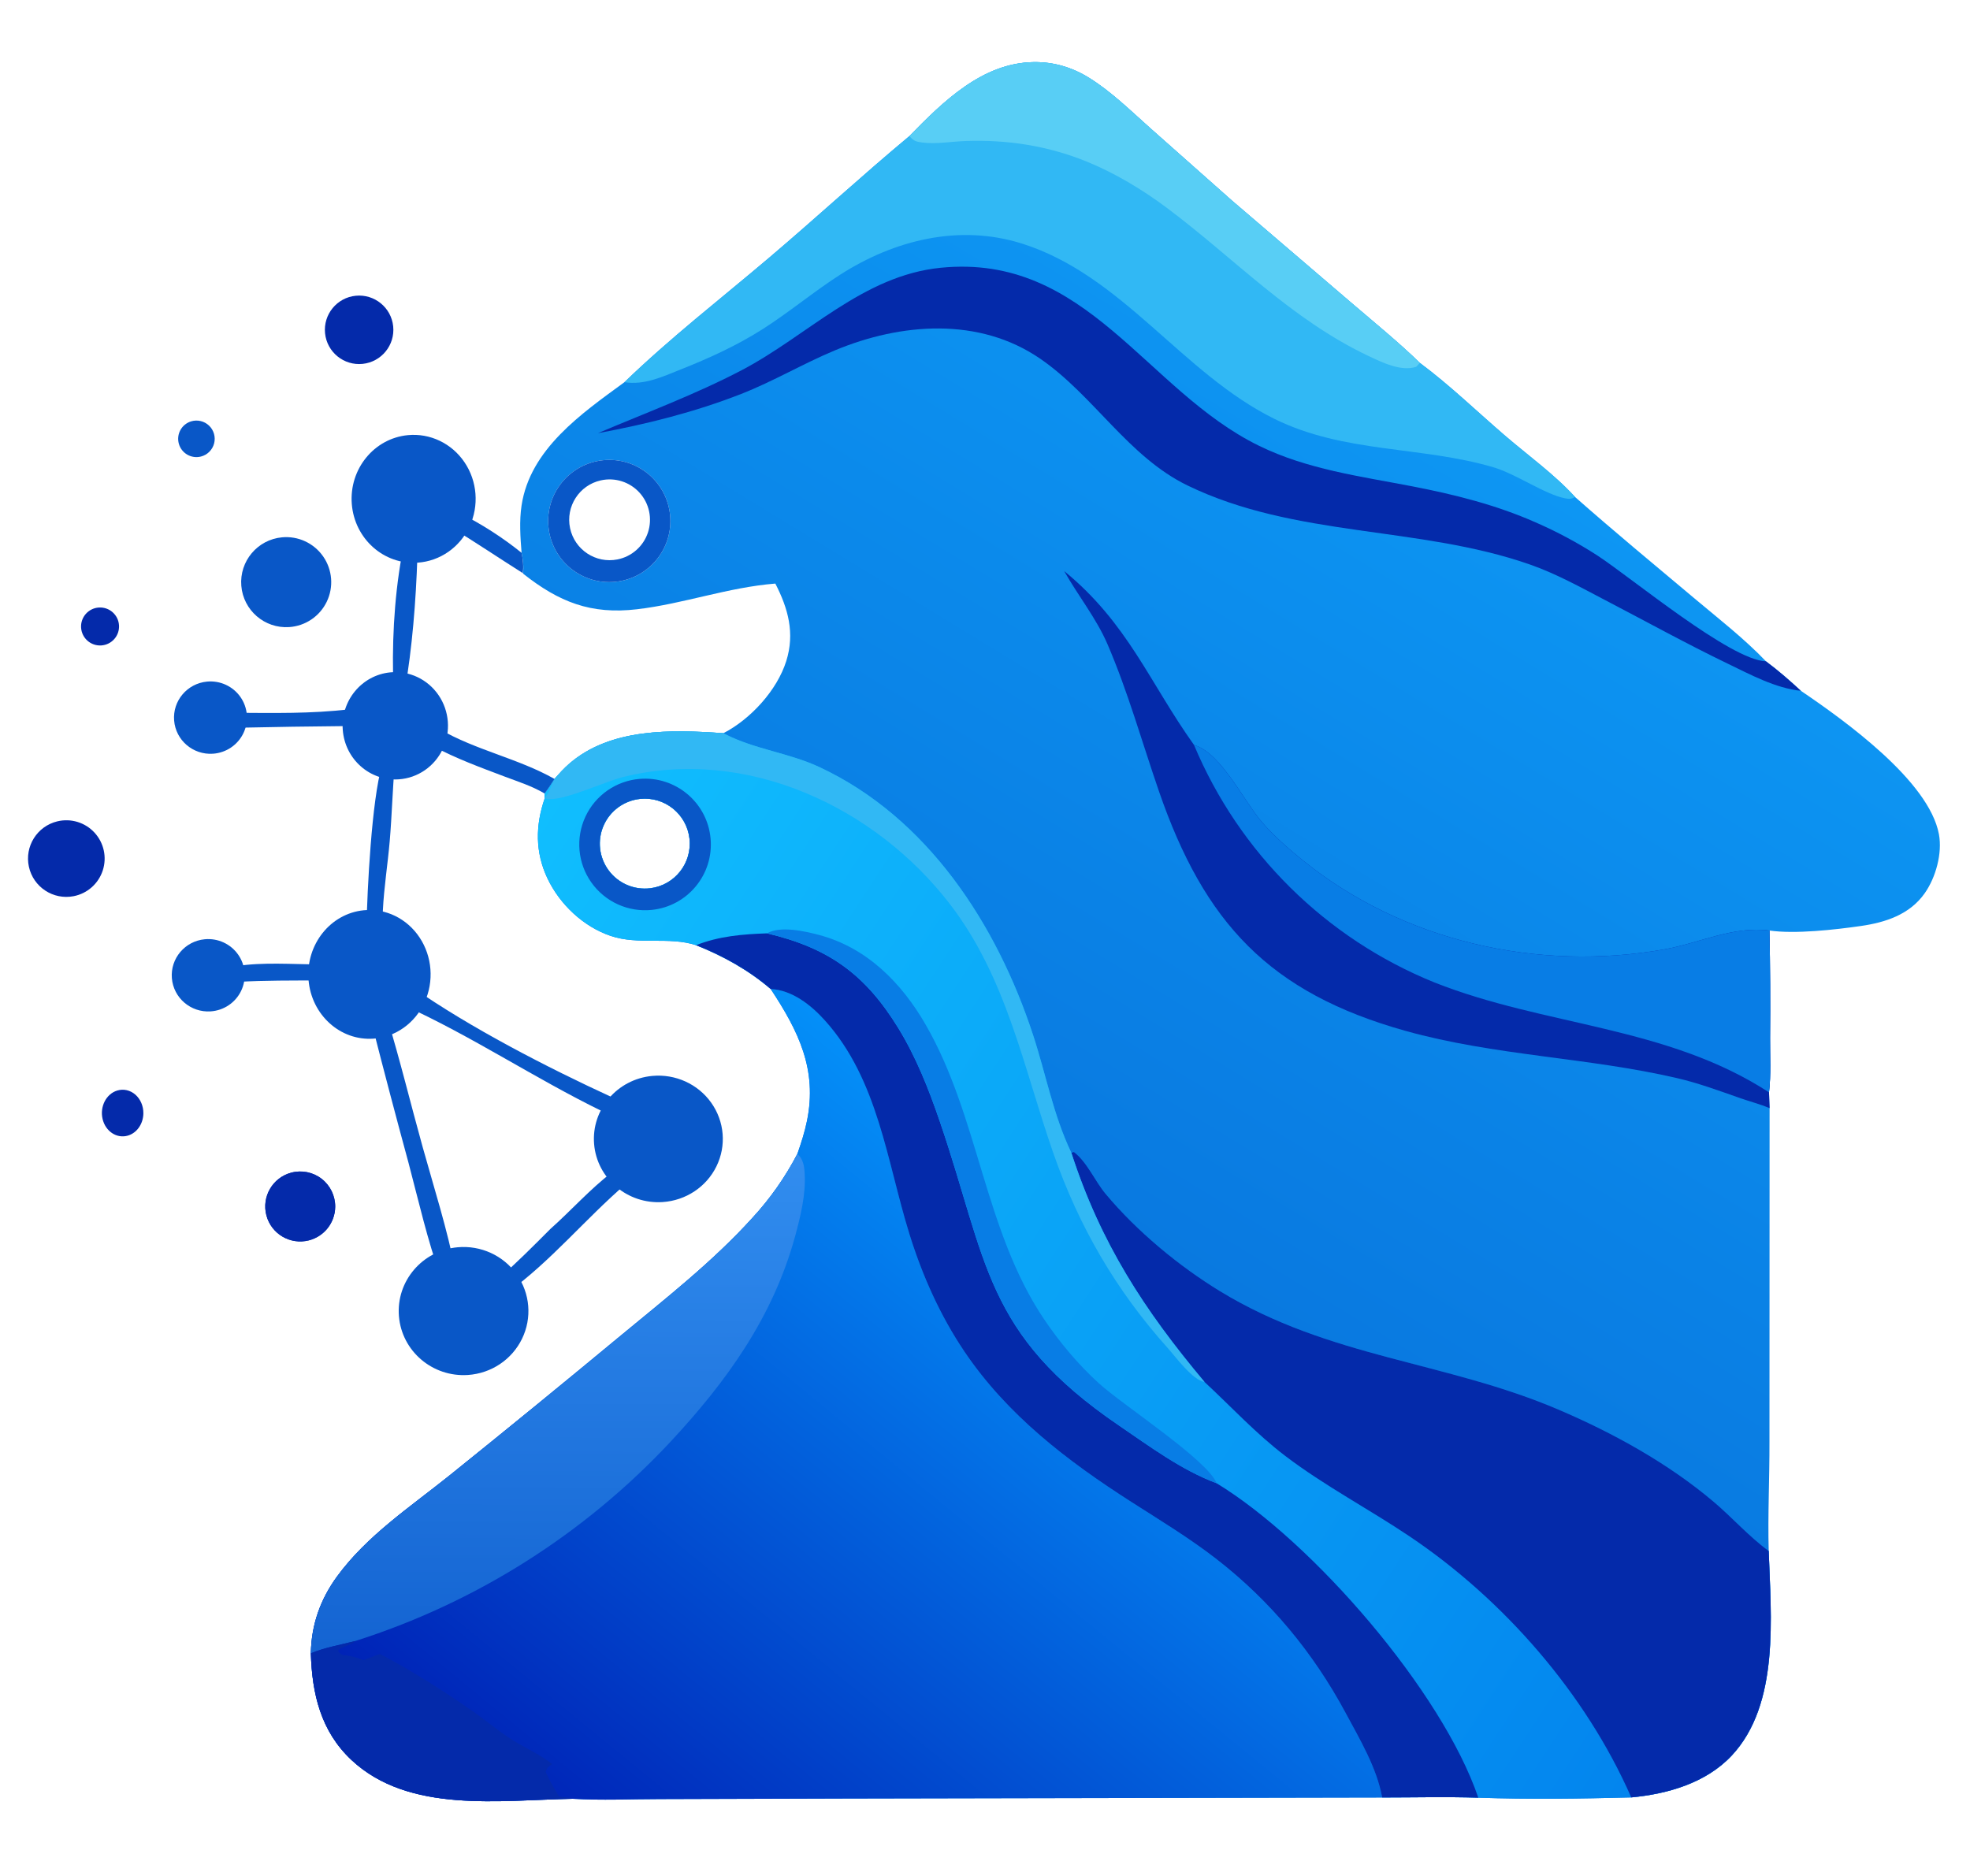 <?xml version="1.0" encoding="utf-8"?>
<svg xmlns="http://www.w3.org/2000/svg" viewBox="592.92 -45.86 603.081 574.321" xmlns:bx="https://boxy-svg.com" width="603.081px" height="574.321px"><defs><linearGradient id="gradient_0" gradientUnits="userSpaceOnUse" x1="537.383" y1="463.158" x2="673.607" y2="239.43" gradientTransform="matrix(1, 0, 0, 1, 375.206, -147.592)"><stop offset="0" stop-color="#0979E0"/><stop offset="1" stop-color="#0D96F3"/></linearGradient><linearGradient id="gradient_1" gradientUnits="userSpaceOnUse" x1="417.884" y1="686.44" x2="572.053" y2="497.987" gradientTransform="matrix(1, 0, 0, 1, 375.206, -147.592)"><stop offset="0" stop-color="#0023B7"/><stop offset="1" stop-color="#048FF8"/></linearGradient><linearGradient id="gradient_2" gradientUnits="userSpaceOnUse" x1="387.901" y1="606.36" x2="388.631" y2="456.642" gradientTransform="matrix(1, 0, 0, 1, 375.206, -147.592)"><stop offset="0" stop-color="#1464D2"/><stop offset="1" stop-color="#318DEF"/></linearGradient><linearGradient id="gradient_3" gradientUnits="userSpaceOnUse" x1="741.424" y1="610.502" x2="371.069" y2="368.851" gradientTransform="matrix(1, 0, 0, 1, 375.206, -147.592)"><stop offset="0" stop-color="#0385EE"/><stop offset="1" stop-color="#10BEFE"/></linearGradient><bx:export><bx:file format="svg"/></bx:export></defs><image href="undefined"/><path fill="url(#gradient_0)" d="M 871.345 -4.225 C 881.654 -14.755 893.613 -26.587 909.305 -26.846 C 915.456 -26.948 921.172 -25.241 926.373 -22.001 C 933.151 -17.78 939.072 -11.948 945.02 -6.65 L 970.121 15.604 L 1006.89 47.088 C 1013.85 53.043 1021.01 58.869 1027.59 65.249 C 1036.68 72.001 1045.1 80.163 1053.7 87.555 C 1060.71 93.575 1068.92 99.494 1075.11 106.314 C 1087.13 116.922 1099.51 127.162 1111.79 137.471 C 1119.12 143.629 1126.92 149.688 1133.54 156.616 C 1137.33 159.434 1140.78 162.454 1144.24 165.651 C 1157.59 174.712 1183.44 193.214 1186.49 209.56 C 1187.57 215.377 1185.54 222.813 1182.11 227.663 C 1177.51 234.168 1170.12 236.566 1162.6 237.649 C 1154.68 238.79 1142.46 240.171 1134.61 239.04 C 1134.83 250.021 1134.89 261.006 1134.79 271.989 C 1134.76 277.42 1135.11 283.21 1134.47 288.582 L 1134.65 293.428 L 1134.61 395.444 C 1134.65 406.622 1134.07 417.842 1134.38 429.013 C 1135.04 448.938 1137.83 475.902 1123.02 491.677 C 1115.15 500.056 1103.41 503.405 1092.3 504.45 C 1076.67 504.863 1061.11 505.083 1045.47 504.536 C 1035.69 504.23 1025.84 504.473 1016.05 504.476 L 851.855 504.798 L 794.925 504.968 C 786.101 504.963 777.019 505.417 768.222 504.873 C 746.13 505.26 718.109 509.469 700.527 493.006 C 691.143 484.22 688.448 472.771 688.086 460.333 C 688.231 451.599 690.974 443.836 696.108 436.807 C 705.258 424.28 718.557 415.493 730.524 405.889 C 748.053 391.785 765.479 377.553 782.8 363.193 C 796.731 351.663 811.115 340.432 823.286 326.989 C 828.71 321.107 833.329 314.529 837.019 307.429 C 838.19 304.055 839.261 300.794 839.974 297.283 C 843.161 281.584 837.363 269.82 828.857 256.948 C 822.064 251.129 814.298 246.815 806.014 243.53 C 797.73 240.811 788.374 243.564 779.887 240.692 C 771.502 237.854 764.31 231.055 760.528 223.108 C 756.714 215.091 756.804 206.829 759.675 198.559 L 759.615 197.074 C 760.752 195.716 761.685 194.102 762.67 192.626 C 764.115 190.987 765.564 189.362 767.221 187.932 C 779.941 176.955 798.562 177.525 814.37 178.625 C 822.678 174.335 830.796 165.519 833.619 156.54 C 836.302 148.009 834.199 140.44 830.274 132.814 C 815.696 133.986 802.301 138.979 787.963 140.675 C 773.813 142.348 764.039 138.47 753.024 129.749 C 753.309 127.532 753.011 125.583 752.592 123.396 C 752.214 118.604 751.867 113.694 752.586 108.917 C 755.187 91.622 770.981 80.731 784.075 71.159 C 798.13 57.577 813.518 45.649 828.409 33.015 C 842.852 20.762 856.791 7.892 871.345 -4.225 Z M 791.999 226.096 C 799.491 225.17 804.84 218.382 803.989 210.881 C 803.139 203.38 796.406 197.963 788.896 198.738 C 783.971 199.247 779.698 202.361 777.706 206.894 C 775.714 211.427 776.31 216.681 779.267 220.653 C 782.223 224.625 787.085 226.703 791.999 226.096 Z M 782.071 132.175 C 792.329 130.716 799.446 121.198 797.945 110.946 C 796.445 100.695 786.897 93.616 776.652 95.159 C 766.466 96.693 759.437 106.173 760.929 116.366 C 762.421 126.558 771.873 133.626 782.071 132.175 Z" style="stroke-width: 1;"/><path fill="url(#gradient_1)" d="M 828.857 256.948 C 835.432 257.268 841.22 261.862 845.463 266.586 C 861.811 284.782 864.383 309.694 871.362 332.102 C 875.294 344.728 880.756 356.98 888.167 367.959 C 901.32 387.448 919.685 401.456 939.221 413.961 C 948.027 419.597 957.03 425.041 965.301 431.46 C 981.864 444.314 994.933 460.126 1004.85 478.568 C 1009.22 486.709 1014.36 495.289 1016.05 504.476 L 851.855 504.798 L 794.925 504.968 C 786.101 504.963 777.019 505.417 768.222 504.873 C 746.13 505.26 718.109 509.469 700.527 493.006 C 691.143 484.22 688.448 472.771 688.086 460.333 C 688.231 451.599 690.974 443.836 696.108 436.807 C 705.258 424.28 718.557 415.493 730.524 405.889 C 748.053 391.785 765.479 377.553 782.8 363.193 C 796.731 351.663 811.115 340.432 823.286 326.989 C 828.71 321.107 833.329 314.529 837.019 307.429 C 838.19 304.055 839.261 300.794 839.974 297.283 C 843.161 281.584 837.363 269.82 828.857 256.948 Z" style="stroke-width: 1;"/><path fill="url(#gradient_2)" d="M 837.019 307.429 C 838.89 309.084 839.139 311.267 839.268 313.657 C 839.605 319.92 837.988 326.571 836.353 332.564 C 829.585 357.368 815.466 376.98 798.191 395.55 C 771.777 423.839 738.529 444.856 701.643 456.579 C 697.232 457.725 692.275 458.56 688.086 460.333 C 688.231 451.599 690.974 443.836 696.108 436.807 C 705.258 424.28 718.557 415.493 730.524 405.889 C 748.053 391.785 765.479 377.553 782.8 363.193 C 796.731 351.663 811.115 340.432 823.286 326.989 C 828.71 321.107 833.329 314.529 837.019 307.429 Z" style="stroke-width: 1;"/><path fill="#042AAA" d="M 701.643 456.579 C 700.476 458.084 696.468 458.357 696.425 459.799 C 697.142 460.401 697.375 460.846 698.324 460.926 C 700.45 461.105 702.243 461.68 704.234 462.403 L 709.221 460.515 C 718.976 465.671 728.718 471.822 737.752 478.147 C 741.402 480.703 744.833 483.587 748.535 486.062 C 752.827 488.933 757.947 491.058 761.97 494.234 C 760.896 495.109 760.257 495.268 759.982 496.688 C 761.19 499.325 762.558 501.737 764.085 504.2 C 765.381 504.414 767.015 504.416 768.222 504.873 C 746.13 505.26 718.109 509.469 700.527 493.006 C 691.143 484.22 688.448 472.771 688.086 460.333 C 692.275 458.56 697.232 457.725 701.643 456.579 Z" style="stroke-width: 1;"/><path fill="url(#gradient_3)" d="M 762.67 192.626 C 764.115 190.987 765.564 189.362 767.221 187.932 C 779.941 176.955 798.562 177.525 814.37 178.625 L 814.971 178.939 C 824.018 183.566 834.434 184.655 843.699 188.97 C 876.857 204.412 898.057 237.146 909.144 270.924 C 913.136 283.083 915.313 295.396 920.884 307.059 L 921.678 306.846 C 925.729 309.928 928.113 315.748 931.409 319.691 C 940.947 331.106 953.844 341.804 966.47 349.497 C 1000 369.926 1035.37 370.893 1070.14 385.771 C 1086.81 392.903 1103.62 402.171 1117.5 413.923 C 1123.28 418.818 1128.24 424.514 1134.38 429.013 C 1135.04 448.938 1137.83 475.902 1123.02 491.677 C 1115.15 500.056 1103.41 503.405 1092.3 504.45 C 1076.67 504.863 1061.11 505.083 1045.47 504.536 C 1035.69 504.23 1025.84 504.473 1016.05 504.476 C 1014.36 495.289 1009.22 486.709 1004.85 478.568 C 994.933 460.126 981.864 444.314 965.301 431.46 C 957.03 425.041 948.027 419.597 939.221 413.961 C 919.685 401.456 901.32 387.448 888.167 367.959 C 880.756 356.98 875.294 344.728 871.362 332.102 C 864.383 309.694 861.811 284.782 845.463 266.586 C 841.22 261.862 835.432 257.268 828.857 256.948 C 822.064 251.129 814.298 246.815 806.014 243.53 C 797.73 240.811 788.374 243.564 779.887 240.692 C 771.502 237.854 764.31 231.055 760.528 223.108 C 756.714 215.091 756.804 206.829 759.675 198.559 L 759.615 197.074 C 760.752 195.716 761.685 194.102 762.67 192.626 Z M 791.999 226.096 C 799.491 225.17 804.84 218.382 803.989 210.881 C 803.139 203.38 796.406 197.963 788.896 198.738 C 783.971 199.247 779.698 202.361 777.706 206.894 C 775.714 211.427 776.31 216.681 779.267 220.653 C 782.223 224.625 787.085 226.703 791.999 226.096 Z" style="stroke-width: 1;"/><path fill="#042AAA" d="M 920.884 307.059 L 921.678 306.846 C 925.729 309.928 928.113 315.748 931.409 319.691 C 940.947 331.106 953.844 341.804 966.47 349.497 C 1000 369.926 1035.37 370.893 1070.14 385.771 C 1086.81 392.903 1103.62 402.171 1117.5 413.923 C 1123.28 418.818 1128.24 424.514 1134.38 429.013 C 1135.04 448.938 1137.83 475.902 1123.02 491.677 C 1115.15 500.056 1103.41 503.405 1092.3 504.45 C 1078.37 472.684 1053.27 443.933 1024.57 424.617 C 1012.02 416.167 998.433 409.074 986.38 399.9 C 977.361 393.034 969.92 384.914 961.661 377.25 C 943.156 355.203 929.838 334.708 920.884 307.059 Z" style="stroke-width: 1;"/><path fill="#042AAA" d="M 827.732 239.902 C 846.479 244.323 857.76 252.341 867.919 268.906 C 873.385 277.818 877.232 287.578 880.609 297.438 C 895.263 340.229 894.089 362.426 935.519 390.617 C 945.004 397.072 954.569 404.214 965.368 408.27 C 994.856 426.225 1034.45 472.067 1045.47 504.536 C 1035.69 504.23 1025.84 504.473 1016.05 504.476 C 1014.36 495.289 1009.22 486.709 1004.85 478.568 C 994.933 460.126 981.864 444.314 965.301 431.46 C 957.03 425.041 948.027 419.597 939.221 413.961 C 919.685 401.456 901.32 387.448 888.167 367.959 C 880.756 356.98 875.294 344.728 871.362 332.102 C 864.383 309.694 861.811 284.782 845.463 266.586 C 841.22 261.862 835.432 257.268 828.857 256.948 C 822.064 251.129 814.298 246.815 806.014 243.53 C 813.052 240.747 820.233 240.164 827.732 239.902 Z" style="stroke-width: 1;"/><path fill="#31B8F4" d="M 762.67 192.626 C 764.115 190.987 765.564 189.362 767.221 187.932 C 779.941 176.955 798.562 177.525 814.37 178.625 L 814.971 178.939 C 824.018 183.566 834.434 184.655 843.699 188.97 C 876.857 204.412 898.057 237.146 909.144 270.924 C 913.136 283.083 915.313 295.396 920.884 307.059 C 929.838 334.708 943.156 355.203 961.661 377.25 C 958.04 376.738 952.772 369.515 950.412 366.883 C 934.533 349.176 923.225 329.683 915.387 307.224 C 906.23 280.986 901.171 253.739 883.865 231.141 C 860.834 201.067 821.319 182.634 783.58 192.058 C 778.179 193.407 764.986 199.63 760.349 198.724 C 760.122 198.68 759.9 198.614 759.675 198.559 L 760.241 197.703 C 761.378 196.345 761.685 194.102 762.67 192.626 Z" style="stroke-width: 1;"/><path fill="#087DE5" d="M 827.732 239.902 C 831.739 237.536 839.254 239.233 843.55 240.365 C 858.307 244.254 868.962 255.085 876.385 268.015 C 892.578 296.223 894.276 330.865 912.489 357.966 C 917.262 365.067 922.996 371.918 929.319 377.667 C 936.75 384.424 962.608 401.15 965.368 408.27 C 954.569 404.214 945.004 397.072 935.519 390.617 C 894.089 362.426 895.263 340.229 880.609 297.438 C 877.232 287.578 873.385 277.818 867.919 268.906 C 857.76 252.341 846.479 244.323 827.732 239.902 Z" style="stroke-width: 1;"/><path fill="#0957C7" d="M 788.758 192.612 C 799.763 191.715 809.439 199.846 810.451 210.842 C 811.462 221.837 803.433 231.597 792.449 232.724 C 785.24 233.464 778.19 230.274 773.986 224.372 C 769.783 218.469 769.074 210.764 772.13 204.193 C 775.186 197.623 781.535 193.2 788.758 192.612 Z M 791.999 226.096 C 799.491 225.17 804.84 218.382 803.989 210.881 C 803.139 203.38 796.406 197.963 788.896 198.738 C 783.971 199.247 779.698 202.361 777.706 206.894 C 775.714 211.427 776.31 216.681 779.267 220.653 C 782.223 224.625 787.085 226.703 791.999 226.096 Z" style="stroke-width: 1;"/><path fill="#31B8F4" d="M 871.345 -4.225 C 881.654 -14.755 893.613 -26.587 909.305 -26.846 C 915.456 -26.948 921.172 -25.241 926.373 -22.001 C 933.151 -17.78 939.072 -11.948 945.02 -6.65 L 970.121 15.604 L 1006.89 47.088 C 1013.85 53.043 1021.01 58.869 1027.59 65.249 C 1036.68 72.001 1045.1 80.163 1053.7 87.555 C 1060.71 93.575 1068.92 99.494 1075.11 106.314 C 1073.97 106.947 1073.33 106.963 1072.04 106.71 C 1065.8 105.489 1057.09 99.259 1050.05 97.192 C 1027.85 90.674 1004.44 92.939 983.08 82.399 C 954.766 68.426 936.545 38.444 905.843 28.735 C 886.599 22.65 866.693 27.613 850.075 38.273 C 841.973 43.47 834.57 49.702 826.444 54.878 C 818.469 59.957 809.966 63.826 801.2 67.304 C 795.646 69.508 790.202 72.109 784.075 71.159 C 798.13 57.577 813.518 45.649 828.409 33.015 C 842.852 20.762 856.791 7.892 871.345 -4.225 Z" style="stroke-width: 1;"/><path fill="#58CEF5" d="M 871.345 -4.225 C 881.654 -14.755 893.613 -26.587 909.305 -26.846 C 915.456 -26.948 921.172 -25.241 926.373 -22.001 C 933.151 -17.78 939.072 -11.948 945.02 -6.65 L 970.121 15.604 L 1006.89 47.088 C 1013.85 53.043 1021.01 58.869 1027.59 65.249 L 1026.48 66.436 C 1021.88 67.976 1016.07 65.119 1011.93 63.163 C 988.148 51.933 970.755 33.197 950.02 17.7 C 942.565 12.129 934.118 7.068 925.505 3.572 C 913.641 -1.243 901.204 -3.15 888.438 -2.681 C 884.074 -2.521 879.494 -1.672 875.15 -2.237 C 873.352 -2.471 872.445 -2.774 871.345 -4.225 Z" style="stroke-width: 1;"/><path fill="#042AAA" d="M 918.709 128.99 C 938.195 144.945 944.766 163.037 958.439 182.215 C 958.58 182.261 958.722 182.304 958.862 182.353 C 966.957 185.153 973.669 199.346 979.191 205.788 C 982.847 210.055 987.296 213.925 991.65 217.459 C 1022.37 242.392 1063.84 251.699 1102.5 244.786 C 1113.33 242.849 1123.45 237.595 1134.61 239.04 C 1134.83 250.021 1134.89 261.006 1134.79 271.989 C 1134.76 277.42 1135.11 283.21 1134.47 288.582 L 1134.65 293.428 C 1131.82 292.201 1128.72 291.435 1125.81 290.413 C 1119.38 288.159 1112.99 285.782 1106.35 284.235 C 1078.93 277.853 1050.5 277.395 1023.25 269.779 C 981.497 258.108 961.582 236.66 947.665 196.266 C 942.516 181.32 938.218 165.915 931.965 151.384 C 928.538 143.421 922.95 136.542 918.709 128.99 Z" style="stroke-width: 1;"/><path fill="#087DE5" d="M 958.439 182.215 C 958.58 182.261 958.722 182.304 958.862 182.353 C 966.957 185.153 973.669 199.346 979.191 205.788 C 982.847 210.055 987.296 213.925 991.65 217.459 C 1022.37 242.392 1063.84 251.699 1102.5 244.786 C 1113.33 242.849 1123.45 237.595 1134.61 239.04 C 1134.83 250.021 1134.89 261.006 1134.79 271.989 C 1134.76 277.42 1135.11 283.21 1134.47 288.582 C 1103.11 268.207 1065.9 268.361 1032.06 254.943 C 998.806 241.478 972.307 215.298 958.439 182.215 Z" style="stroke-width: 1;"/><path fill="#042AAA" d="M 775.971 86.762 C 790.684 80.512 805.732 74.939 819.919 67.513 C 840.181 56.908 857.007 38.516 880.869 36.123 C 925.705 31.625 943.58 73.628 978.354 90.629 C 993.12 97.848 1009.2 99.941 1025.14 103.017 C 1038.13 105.524 1050.87 108.701 1063.02 114.076 C 1069.61 116.949 1075.97 120.358 1082.01 124.269 C 1092.58 131.199 1122.7 156.273 1133.54 156.616 C 1137.33 159.434 1140.78 162.454 1144.24 165.651 C 1136.5 164.862 1128.74 160.665 1121.8 157.316 C 1109.17 151.219 1096.87 144.43 1084.44 137.944 C 1076.91 134.012 1069.27 129.757 1061.22 126.954 C 1027.09 115.056 989.544 118.808 956.497 102.794 C 938.325 93.988 927.784 75.279 911.417 64.002 C 892.686 51.096 868.724 52.996 848.555 61.394 C 838.802 65.455 829.684 70.889 819.83 74.749 C 805.639 80.309 790.932 83.985 775.971 86.762 Z" style="stroke-width: 1;"/><path fill="#0957C7" d="M 776.652 95.159 C 786.897 93.616 796.445 100.695 797.945 110.946 C 799.446 121.198 792.329 130.716 782.071 132.175 C 771.873 133.626 762.421 126.558 760.929 116.366 C 759.437 106.173 766.466 96.693 776.652 95.159 Z M 781.955 125.418 C 786.321 124.547 789.882 121.398 791.28 117.171 C 792.677 112.944 791.695 108.293 788.709 104.991 C 785.722 101.69 781.192 100.248 776.847 101.216 C 770.232 102.69 766.036 109.212 767.435 115.843 C 768.835 122.473 775.309 126.743 781.955 125.418 Z" style="stroke-width: 1;"/><path fill="#0957C7" d="M 716.873 119.499 C 715.371 118.525 713.835 117.528 712.42 116.432 C 709.374 114.073 706.836 110.687 706.428 106.757 C 706.075 103.365 707.321 100.064 709.577 97.544 C 712.434 94.353 716.749 92.535 721.009 92.476 C 724.485 92.428 727.82 93.556 730.245 96.107 C 734.275 100.347 733.853 105.843 733.657 111.23 C 740.385 114.598 746.733 118.676 752.592 123.396 C 753.011 125.583 753.248 127.393 752.963 129.61 C 745.61 124.967 738.402 120.105 730.975 115.578 C 727.631 117.2 724.418 118.458 720.838 119.464 C 720.551 132.935 719.629 147.341 717.634 160.673 C 722.781 164.27 725.835 167.461 726.946 173.874 C 727.156 175.025 727.319 176.184 727.435 177.348 C 738.502 183.822 751.513 186.321 762.67 192.626 C 761.685 194.102 760.752 195.716 759.615 197.074 C 755.845 194.822 751.47 193.439 747.369 191.889 C 739.97 189.093 732.584 186.397 725.592 182.659 C 721.799 184.84 717.996 186.567 713.808 187.836 C 713.086 195.743 712.906 203.702 712.23 211.618 C 711.625 218.692 710.472 225.805 710.13 232.888 C 710.053 234.489 709.845 236.969 710.476 238.427 C 711.273 240.269 717.341 243.521 719.26 246.434 C 719.376 246.61 719.488 246.788 719.602 246.966 C 719.854 250.249 719.736 253.166 719.144 256.396 C 736.853 268.81 760.589 281.031 780.263 290.072 C 781.212 289.177 782.192 288.281 783.232 287.493 C 786.926 284.692 791.692 283.236 796.299 284.034 C 801.114 284.868 805.512 287.924 808.27 291.916 C 811.1 296.01 812.051 300.88 811.045 305.748 C 810.156 310.046 807.849 313.914 804.019 316.179 C 798.067 319.699 790.754 318.437 784.456 316.691 C 772.175 327.267 761.486 340.364 748.379 349.817 C 749.051 352.469 749.671 355.185 749.771 357.931 C 749.928 362.254 748.818 366.603 745.671 369.721 C 742.825 372.541 738.698 373.916 734.736 373.876 C 730.368 373.833 725.965 372.055 722.948 368.863 C 720.489 366.263 719.117 362.847 719.26 359.255 C 719.499 353.228 723.564 348.851 727.801 345.061 C 723.738 333.687 721.087 321.924 718.007 310.264 C 714.174 296.174 710.451 282.054 706.837 267.906 C 704.627 267.36 702.398 266.81 700.297 265.919 C 694.881 263.622 692.901 259.404 690.743 254.318 C 682.428 254.361 674.084 254.274 665.782 254.761 L 665.397 255.187 C 662.79 258.017 658.792 261.491 654.7 261.504 C 653.045 261.509 651.513 260.744 650.392 259.556 C 648.367 257.409 647.496 254.105 647.664 251.211 C 647.816 248.583 648.899 245.871 650.916 244.12 C 652.328 242.894 654.084 242.33 655.941 242.601 C 659.866 243.173 663.094 246.963 665.388 249.928 C 673.384 248.673 682.327 249.377 690.448 249.41 C 691.307 247.726 692.21 245.941 693.269 244.369 C 696.231 239.973 700.245 239.116 705.116 238.245 C 705.33 226.397 706.72 199.077 709.856 188.463 C 705.113 185.023 702.178 181.725 699.642 176.435 C 688.194 176.535 676.746 176.709 665.299 176.958 C 664.326 178.346 663.161 179.764 661.831 180.825 C 659.78 182.461 657.47 183.428 654.823 182.968 C 652.323 182.533 649.826 181.206 648.456 179.016 C 647.206 177.018 646.971 174.549 647.49 172.28 C 648.081 169.7 649.659 167.168 651.978 165.812 C 653.663 164.827 655.571 164.523 657.459 165.046 C 661.183 166.078 662.919 169.293 664.751 172.372 C 676.56 172.434 688.19 172.697 699.94 171.292 C 703.399 165.057 706.53 162.486 713.242 160.394 C 712.997 147.118 714.007 132.472 716.873 119.499 Z M 711.393 265.586 C 715.412 278.763 718.634 292.131 722.328 305.396 C 725.848 318.037 729.832 330.443 732.367 343.343 C 736.857 343.611 740.943 344.459 745.173 345.983 C 750.813 341.038 756.081 335.762 761.368 330.445 C 767.649 324.873 773.572 318.186 780.211 313.125 C 777.235 306.829 775.588 301.417 777.362 294.419 C 756.652 284.317 737.218 271.285 716.221 261.789 C 714.619 263.061 713.035 264.366 711.393 265.586 Z" style="stroke-width: 1;"/><path fill="#0957C7" d="M 679.243 118.653 C 684.19 118.188 689.004 120.421 691.845 124.498 C 694.685 128.575 695.112 133.865 692.962 138.344 C 690.812 142.824 686.418 145.8 681.46 146.134 C 673.934 146.641 667.399 141.006 666.792 133.487 C 666.186 125.969 671.734 119.359 679.243 118.653 Z" style="stroke-width: 1;"/><path fill="#042AAA" d="M 610.473 205.611 C 614.607 204.613 618.957 205.93 621.842 209.054 C 624.728 212.178 625.696 216.619 624.373 220.661 C 623.05 224.702 619.643 227.711 615.469 228.525 C 609.211 229.744 603.125 225.741 601.766 219.511 C 600.408 213.281 604.275 207.107 610.473 205.611 Z" style="stroke-width: 1;"/><path fill="#042AAA" d="M 682.045 313.181 C 685.284 312.309 688.745 313.006 691.395 315.063 C 694.045 317.121 695.577 320.301 695.536 323.655 C 695.476 328.504 692.165 332.707 687.466 333.902 C 681.761 335.352 675.956 331.927 674.466 326.233 C 672.977 320.539 676.361 314.71 682.045 313.181 Z" style="stroke-width: 1;"/><path fill="#042AAA" d="M 701.832 44.688 C 707.578 44.122 712.7 48.31 713.287 54.054 C 713.874 59.798 709.705 64.935 703.964 65.544 C 698.192 66.155 693.021 61.96 692.431 56.185 C 691.841 50.411 696.055 45.257 701.832 44.688 Z" style="stroke-width: 1;"/><path fill="#042AAA" d="M 623.202 140.144 C 626.397 139.953 629.146 142.38 629.352 145.575 C 629.558 148.77 627.142 151.53 623.949 151.75 C 620.734 151.972 617.953 149.537 617.746 146.322 C 617.539 143.107 619.985 140.336 623.202 140.144 Z" style="stroke-width: 1;"/><path fill="#0957C7" d="M 651.401 83.155 C 653.34 82.556 655.451 83.053 656.918 84.454 C 658.385 85.855 658.978 87.941 658.468 89.905 C 657.958 91.869 656.424 93.402 654.46 93.912 C 651.519 94.676 648.506 92.951 647.675 90.028 C 646.844 87.105 648.498 84.053 651.401 83.155 Z" style="stroke-width: 1;"/><path fill="#042AAA" d="M 682.045 313.181 C 685.284 312.309 688.745 313.006 691.395 315.063 C 694.045 317.121 695.577 320.301 695.536 323.655 C 695.476 328.504 692.165 332.707 687.466 333.902 C 681.761 335.352 675.956 331.927 674.466 326.233 C 672.977 320.539 676.361 314.71 682.045 313.181 Z" style="stroke-width: 1;"/><path fill="#042AAA" d="M 628.815 288.027 C 630.734 287.446 632.785 287.91 634.356 289.281 C 635.925 290.654 636.834 292.773 636.81 295.009 C 636.775 298.24 634.813 301.043 632.026 301.839 C 628.646 302.804 625.205 300.522 624.321 296.726 C 623.439 292.932 625.445 289.046 628.815 288.027 Z" style="stroke-width: 1;"/><path fill="#0957C7" d="M 656.311 162.823 C 660.317 162.45 664.216 164.244 666.516 167.521 C 668.817 170.796 669.163 175.048 667.421 178.646 C 665.68 182.247 662.121 184.637 658.105 184.906 C 652.011 185.314 646.719 180.786 646.227 174.744 C 645.735 168.703 650.229 163.391 656.311 162.823 Z" style="stroke-width: 1;"/><path fill="#0957C7" d="M 655.619 241.71 C 659.625 241.337 663.524 243.131 665.824 246.408 C 668.125 249.683 668.471 253.935 666.729 257.533 C 664.988 261.134 661.429 263.524 657.413 263.793 C 651.319 264.201 646.027 259.673 645.535 253.631 C 645.043 247.59 649.537 242.278 655.619 241.71 Z" style="stroke-width: 1;"/><path fill="#0957C7" d="M 732.976 336.018 C 740.099 335.357 747.031 338.533 751.121 344.335 C 755.212 350.134 755.828 357.662 752.73 364.032 C 749.634 370.408 743.306 374.639 736.165 375.116 C 725.329 375.838 715.92 367.821 715.045 357.124 C 714.17 346.428 722.161 337.023 732.976 336.018 Z" style="stroke-width: 1;"/><path fill="#0957C7" d="M 704.272 232.834 C 710.99 232.17 717.528 235.363 721.385 241.197 C 725.243 247.026 725.823 254.595 722.902 261 C 719.983 267.41 714.015 271.664 707.281 272.143 C 697.062 272.869 688.188 264.809 687.363 254.054 C 686.538 243.301 694.074 233.845 704.272 232.834 Z" style="stroke-width: 1;"/><path fill="#0957C7" d="M 792.618 283.55 C 799.698 282.898 806.59 286.036 810.655 291.768 C 814.722 297.496 815.333 304.933 812.254 311.226 C 809.177 317.524 802.887 321.705 795.788 322.175 C 785.017 322.889 775.664 314.969 774.794 304.401 C 773.925 293.835 781.868 284.544 792.618 283.55 Z" style="stroke-width: 1;"/><path fill="#0957C7" d="M 712.424 159.994 C 718.211 159.441 723.843 162.102 727.166 166.962 C 730.49 171.819 730.989 178.125 728.473 183.462 C 725.958 188.802 720.817 192.347 715.015 192.746 C 706.212 193.351 698.567 186.636 697.856 177.675 C 697.146 168.715 703.638 160.837 712.424 159.994 Z" style="stroke-width: 1;"/><path fill="#0957C7" d="M 717.766 87.368 C 724.579 86.709 731.211 89.88 735.122 95.673 C 739.036 101.462 739.624 108.979 736.661 115.339 C 733.7 121.705 727.647 125.93 720.817 126.405 C 710.453 127.126 701.453 119.122 700.616 108.441 C 699.779 97.763 707.422 88.372 717.766 87.368 Z" style="stroke-width: 1;"/></svg>